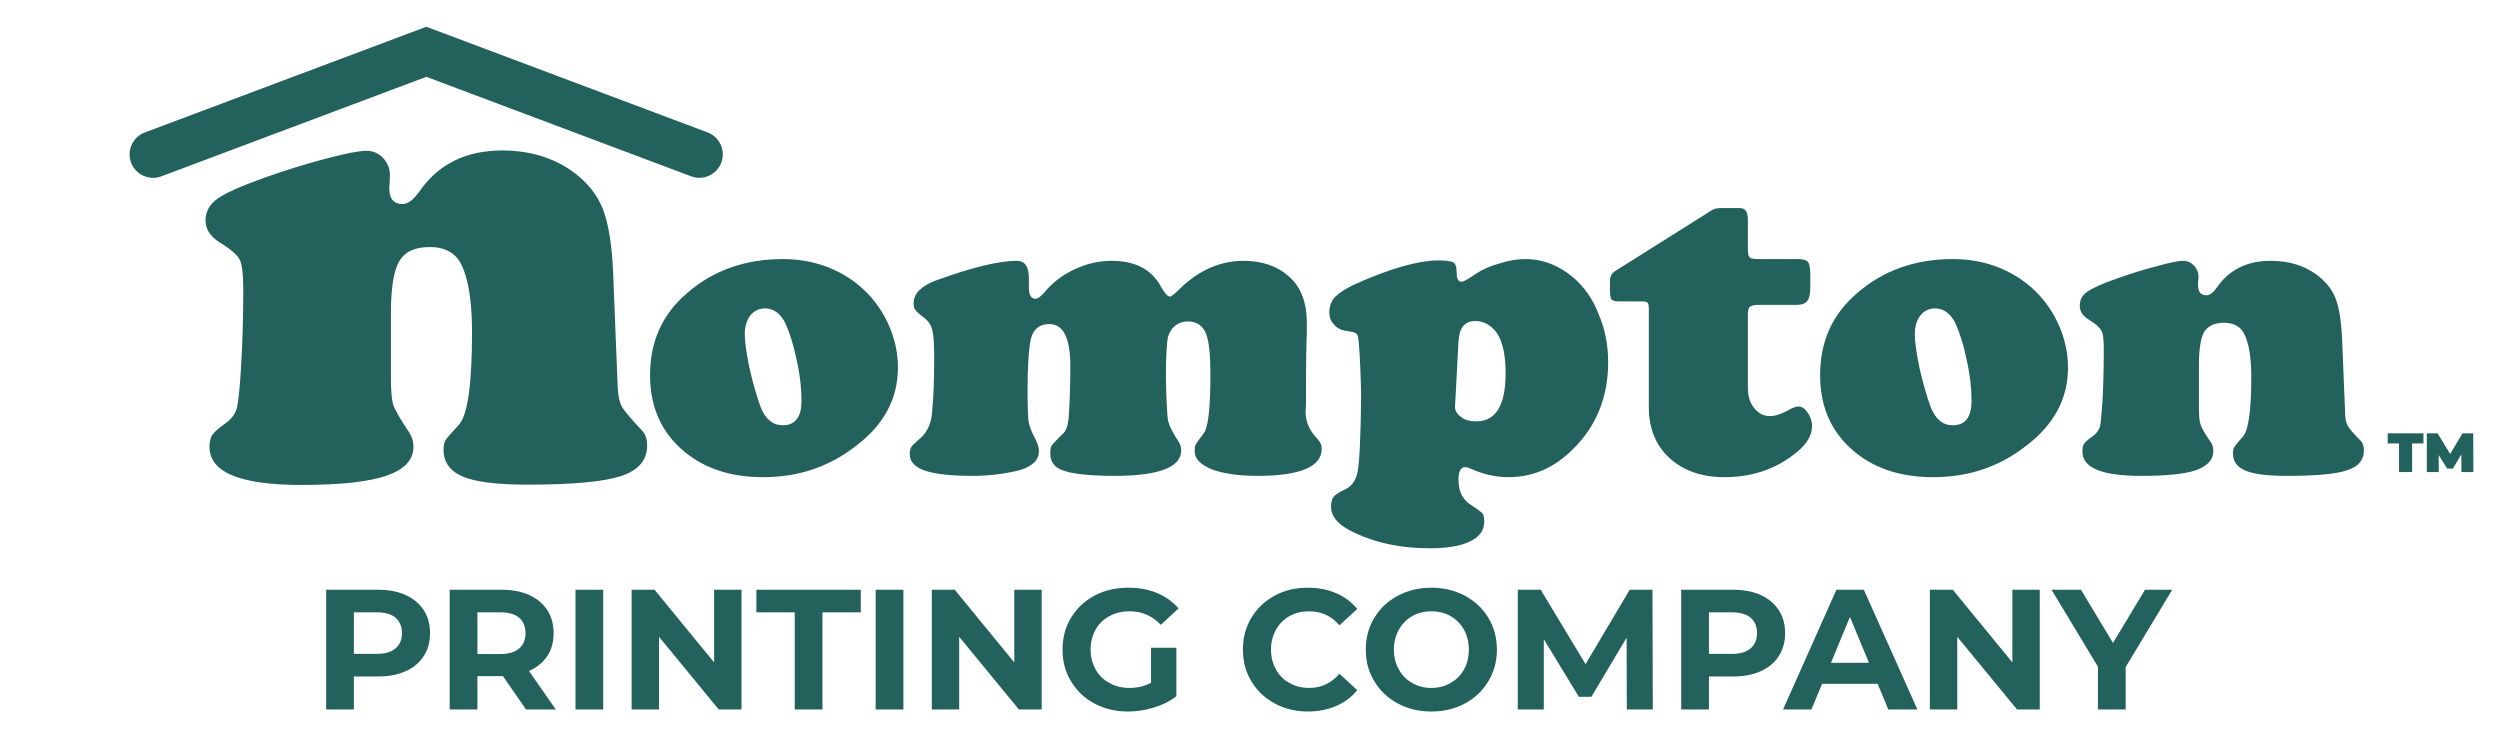 <?xml version="1.0" encoding="UTF-8" standalone="no"?>
<!DOCTYPE svg PUBLIC "-//W3C//DTD SVG 1.1//EN" "http://www.w3.org/Graphics/SVG/1.1/DTD/svg11.dtd">
<svg width="100%" height="100%" viewBox="0 0 965 292" version="1.1" xmlns="http://www.w3.org/2000/svg" xmlns:xlink="http://www.w3.org/1999/xlink" xml:space="preserve" xmlns:serif="http://www.serif.com/" style="fill-rule:evenodd;clip-rule:evenodd;stroke-linejoin:round;stroke-miterlimit:2;">
    <g transform="matrix(1,0,0,1,-1576.63,-3280.08)">
        <g id="Artboard5" transform="matrix(1.025,0,0,0.404,-96.582,2289.27)">
            <rect x="1632.39" y="2450.57" width="940.921" height="721.236" style="fill:none;"/>
            <g transform="matrix(0.808,0,0,2.049,301.837,-3697.2)">
                <g transform="matrix(3.178,0,0,3.178,629.242,-18528.8)">
                    <g transform="matrix(64,0,0,64,414.416,6843.92)">
                        <path d="M0.321,-0.487C0.38,-0.487 0.433,-0.471 0.478,-0.44C0.51,-0.418 0.536,-0.389 0.555,-0.354C0.575,-0.317 0.585,-0.278 0.585,-0.238C0.585,-0.167 0.553,-0.107 0.488,-0.058C0.426,-0.01 0.356,0.013 0.276,0.013C0.198,0.013 0.135,-0.009 0.087,-0.053C0.04,-0.096 0.017,-0.152 0.017,-0.221C0.017,-0.298 0.045,-0.361 0.103,-0.41C0.162,-0.461 0.235,-0.487 0.321,-0.487ZM0.282,-0.374C0.267,-0.374 0.256,-0.369 0.247,-0.358C0.239,-0.348 0.234,-0.333 0.234,-0.316C0.234,-0.296 0.238,-0.27 0.245,-0.236C0.253,-0.202 0.261,-0.173 0.271,-0.146C0.282,-0.12 0.298,-0.106 0.321,-0.106C0.35,-0.106 0.364,-0.125 0.364,-0.162C0.364,-0.189 0.361,-0.22 0.353,-0.255C0.346,-0.29 0.337,-0.318 0.327,-0.34C0.316,-0.362 0.301,-0.373 0.282,-0.374Z" style="fill:rgb(34,97,92);fill-rule:nonzero;"/>
                    </g>
                    <g transform="matrix(64,0,0,64,452.947,6843.92)">
                        <path d="M0.255,-0.483C0.274,-0.483 0.283,-0.47 0.283,-0.443L0.283,-0.435C0.283,-0.43 0.283,-0.426 0.283,-0.422C0.283,-0.405 0.288,-0.396 0.298,-0.396C0.304,-0.396 0.313,-0.403 0.324,-0.417C0.342,-0.437 0.364,-0.453 0.391,-0.465C0.417,-0.477 0.445,-0.483 0.473,-0.483C0.527,-0.483 0.565,-0.463 0.586,-0.423C0.594,-0.409 0.601,-0.401 0.606,-0.401C0.61,-0.401 0.618,-0.408 0.631,-0.421C0.674,-0.462 0.722,-0.483 0.775,-0.483C0.817,-0.483 0.852,-0.471 0.878,-0.448C0.906,-0.424 0.92,-0.388 0.92,-0.34C0.92,-0.329 0.92,-0.312 0.919,-0.287C0.919,-0.279 0.918,-0.253 0.918,-0.21C0.918,-0.183 0.918,-0.164 0.918,-0.153C0.918,-0.146 0.917,-0.141 0.917,-0.138C0.917,-0.117 0.924,-0.099 0.937,-0.083C0.945,-0.074 0.95,-0.068 0.951,-0.065C0.953,-0.062 0.954,-0.057 0.954,-0.052C0.954,-0.011 0.905,0.01 0.807,0.01C0.764,0.01 0.729,0.005 0.702,-0.005C0.676,-0.016 0.663,-0.029 0.663,-0.046C0.663,-0.053 0.663,-0.058 0.665,-0.061C0.667,-0.065 0.673,-0.074 0.684,-0.088C0.694,-0.102 0.699,-0.146 0.699,-0.222C0.699,-0.266 0.696,-0.296 0.69,-0.313C0.683,-0.334 0.668,-0.344 0.647,-0.344C0.636,-0.344 0.627,-0.341 0.618,-0.334C0.61,-0.328 0.605,-0.319 0.602,-0.309C0.599,-0.297 0.597,-0.266 0.597,-0.215C0.598,-0.161 0.6,-0.127 0.602,-0.116C0.605,-0.104 0.613,-0.088 0.627,-0.067C0.63,-0.062 0.632,-0.056 0.632,-0.048C0.632,-0.01 0.581,0.01 0.48,0.01C0.419,0.01 0.378,0.005 0.357,-0.004C0.34,-0.011 0.332,-0.024 0.332,-0.042C0.332,-0.05 0.333,-0.056 0.335,-0.059C0.337,-0.062 0.344,-0.07 0.356,-0.082C0.364,-0.088 0.368,-0.095 0.37,-0.101C0.372,-0.107 0.374,-0.118 0.375,-0.134C0.377,-0.17 0.378,-0.206 0.378,-0.242C0.378,-0.306 0.362,-0.338 0.33,-0.338C0.305,-0.338 0.291,-0.324 0.286,-0.297C0.282,-0.271 0.28,-0.234 0.28,-0.187C0.28,-0.151 0.281,-0.127 0.282,-0.116C0.284,-0.105 0.288,-0.094 0.294,-0.082C0.302,-0.068 0.306,-0.056 0.306,-0.047C0.306,-0.026 0.291,-0.012 0.262,-0.003C0.229,0.005 0.194,0.01 0.155,0.01C0.105,0.01 0.068,0.006 0.045,-0.002C0.021,-0.01 0.01,-0.023 0.01,-0.04C0.01,-0.047 0.011,-0.052 0.014,-0.057C0.017,-0.061 0.025,-0.068 0.036,-0.078C0.05,-0.091 0.059,-0.11 0.061,-0.133C0.065,-0.174 0.066,-0.215 0.066,-0.259C0.066,-0.29 0.065,-0.311 0.062,-0.323C0.059,-0.336 0.052,-0.346 0.042,-0.353C0.032,-0.361 0.026,-0.366 0.023,-0.37C0.02,-0.374 0.019,-0.379 0.019,-0.386C0.019,-0.408 0.036,-0.425 0.07,-0.438C0.153,-0.468 0.214,-0.483 0.255,-0.483Z" style="fill:rgb(34,97,92);fill-rule:nonzero;"/>
                    </g>
                    <g transform="matrix(64,0,0,64,514.479,6843.92)">
                        <path d="M0.258,-0.484C0.278,-0.484 0.29,-0.482 0.295,-0.479C0.3,-0.475 0.302,-0.467 0.302,-0.453C0.302,-0.441 0.306,-0.435 0.314,-0.435C0.317,-0.435 0.328,-0.441 0.347,-0.454C0.361,-0.463 0.378,-0.471 0.4,-0.477C0.422,-0.484 0.441,-0.487 0.459,-0.487C0.5,-0.487 0.537,-0.472 0.57,-0.444C0.595,-0.422 0.614,-0.395 0.627,-0.361C0.642,-0.326 0.649,-0.29 0.649,-0.251C0.649,-0.169 0.621,-0.102 0.566,-0.049C0.523,-0.007 0.475,0.013 0.42,0.013C0.393,0.013 0.364,0.007 0.335,-0.006C0.329,-0.009 0.324,-0.01 0.321,-0.01C0.311,-0.01 0.306,-0 0.306,0.019C0.306,0.045 0.315,0.063 0.332,0.075C0.348,0.085 0.358,0.093 0.361,0.096C0.364,0.1 0.365,0.106 0.365,0.115C0.365,0.135 0.354,0.15 0.333,0.16C0.311,0.171 0.28,0.176 0.24,0.176C0.17,0.176 0.108,0.162 0.055,0.134C0.028,0.119 0.014,0.102 0.014,0.081C0.014,0.071 0.016,0.063 0.02,0.058C0.024,0.053 0.032,0.048 0.044,0.042C0.061,0.035 0.071,0.021 0.075,-0C0.079,-0.021 0.082,-0.079 0.083,-0.177C0.081,-0.257 0.078,-0.302 0.075,-0.312C0.073,-0.315 0.072,-0.317 0.069,-0.318C0.067,-0.319 0.059,-0.321 0.045,-0.323C0.035,-0.325 0.026,-0.33 0.02,-0.338C0.013,-0.345 0.01,-0.354 0.01,-0.365C0.01,-0.378 0.014,-0.39 0.023,-0.4C0.033,-0.41 0.047,-0.419 0.068,-0.429C0.148,-0.465 0.211,-0.483 0.258,-0.484ZM0.306,-0.299L0.299,-0.165C0.299,-0.16 0.298,-0.154 0.298,-0.149C0.298,-0.139 0.303,-0.131 0.312,-0.125C0.32,-0.118 0.332,-0.115 0.347,-0.115C0.392,-0.115 0.414,-0.152 0.414,-0.226C0.414,-0.274 0.405,-0.308 0.386,-0.327C0.374,-0.339 0.36,-0.345 0.344,-0.345C0.321,-0.345 0.308,-0.33 0.306,-0.299Z" style="fill:rgb(34,97,92);fill-rule:nonzero;"/>
                    </g>
                    <g transform="matrix(64,0,0,64,556.729,6843.92)">
                        <path d="M0.309,-0.358L0.309,-0.193C0.309,-0.174 0.313,-0.158 0.323,-0.146C0.333,-0.133 0.345,-0.127 0.36,-0.127C0.373,-0.127 0.389,-0.133 0.41,-0.145C0.415,-0.147 0.42,-0.149 0.425,-0.149C0.433,-0.149 0.44,-0.144 0.446,-0.135C0.453,-0.125 0.456,-0.115 0.456,-0.104C0.456,-0.084 0.445,-0.064 0.423,-0.046C0.377,-0.007 0.321,0.013 0.255,0.013C0.203,0.013 0.161,-0.002 0.129,-0.031C0.098,-0.06 0.082,-0.099 0.082,-0.147L0.082,-0.373C0.082,-0.381 0.081,-0.385 0.079,-0.387C0.078,-0.389 0.073,-0.39 0.065,-0.39L0.015,-0.39C0.006,-0.39 -0,-0.391 -0.003,-0.394C-0.006,-0.397 -0.007,-0.405 -0.007,-0.416L-0.007,-0.438C-0.007,-0.447 -0.003,-0.454 0.004,-0.459L0.228,-0.6C0.234,-0.603 0.24,-0.604 0.249,-0.604L0.288,-0.604C0.296,-0.604 0.302,-0.602 0.304,-0.598C0.307,-0.595 0.309,-0.587 0.309,-0.576L0.309,-0.51C0.309,-0.5 0.31,-0.494 0.313,-0.491C0.316,-0.488 0.323,-0.487 0.333,-0.487L0.423,-0.487C0.435,-0.487 0.443,-0.485 0.447,-0.48C0.45,-0.476 0.452,-0.466 0.452,-0.452L0.452,-0.423C0.452,-0.408 0.45,-0.397 0.445,-0.391C0.441,-0.385 0.432,-0.382 0.42,-0.382L0.332,-0.382C0.323,-0.382 0.317,-0.38 0.313,-0.377C0.31,-0.374 0.309,-0.368 0.309,-0.358Z" style="fill:rgb(34,97,92);fill-rule:nonzero;"/>
                    </g>
                    <g transform="matrix(64,0,0,64,586.01,6843.92)">
                        <path d="M0.321,-0.487C0.38,-0.487 0.433,-0.471 0.478,-0.44C0.51,-0.418 0.536,-0.389 0.555,-0.354C0.575,-0.317 0.585,-0.278 0.585,-0.238C0.585,-0.167 0.553,-0.107 0.488,-0.058C0.426,-0.01 0.356,0.013 0.276,0.013C0.198,0.013 0.135,-0.009 0.087,-0.053C0.04,-0.096 0.017,-0.152 0.017,-0.221C0.017,-0.298 0.045,-0.361 0.103,-0.41C0.162,-0.461 0.235,-0.487 0.321,-0.487ZM0.282,-0.374C0.267,-0.374 0.256,-0.369 0.247,-0.358C0.239,-0.348 0.234,-0.333 0.234,-0.316C0.234,-0.296 0.238,-0.27 0.245,-0.236C0.253,-0.202 0.261,-0.173 0.271,-0.146C0.282,-0.12 0.298,-0.106 0.321,-0.106C0.35,-0.106 0.364,-0.125 0.364,-0.162C0.364,-0.189 0.361,-0.22 0.353,-0.255C0.346,-0.29 0.337,-0.318 0.327,-0.34C0.316,-0.362 0.301,-0.373 0.282,-0.374Z" style="fill:rgb(34,97,92);fill-rule:nonzero;"/>
                    </g>
                    <g transform="matrix(64,0,0,64,624.541,6843.92)">
                        <path d="M0.611,-0.306L0.618,-0.134C0.618,-0.121 0.62,-0.112 0.624,-0.105C0.627,-0.099 0.637,-0.087 0.654,-0.07C0.659,-0.065 0.661,-0.057 0.661,-0.048C0.661,-0.026 0.648,-0.011 0.623,-0.003C0.597,0.006 0.551,0.01 0.485,0.01C0.44,0.01 0.408,0.006 0.39,-0.002C0.37,-0.01 0.361,-0.023 0.361,-0.042C0.361,-0.048 0.362,-0.053 0.364,-0.056C0.366,-0.059 0.372,-0.067 0.383,-0.079C0.396,-0.092 0.403,-0.138 0.403,-0.215C0.403,-0.26 0.398,-0.293 0.387,-0.315C0.379,-0.332 0.363,-0.341 0.34,-0.341C0.319,-0.341 0.304,-0.334 0.295,-0.32C0.287,-0.306 0.283,-0.28 0.283,-0.244L0.283,-0.147C0.283,-0.128 0.284,-0.115 0.287,-0.107C0.289,-0.1 0.297,-0.086 0.311,-0.066C0.315,-0.06 0.316,-0.053 0.316,-0.046C0.316,-0.027 0.303,-0.013 0.276,-0.003C0.25,0.006 0.208,0.01 0.151,0.01C0.061,0.01 0.016,-0.008 0.016,-0.046C0.016,-0.054 0.017,-0.06 0.02,-0.064C0.023,-0.068 0.029,-0.074 0.04,-0.081C0.048,-0.087 0.053,-0.094 0.056,-0.102C0.058,-0.11 0.06,-0.13 0.062,-0.161C0.064,-0.198 0.065,-0.237 0.065,-0.278C0.065,-0.3 0.064,-0.315 0.06,-0.322C0.057,-0.329 0.047,-0.338 0.031,-0.348C0.017,-0.356 0.01,-0.367 0.01,-0.38C0.01,-0.393 0.015,-0.404 0.027,-0.412C0.038,-0.42 0.062,-0.431 0.097,-0.443C0.128,-0.454 0.159,-0.464 0.188,-0.471C0.216,-0.479 0.236,-0.483 0.247,-0.483C0.257,-0.483 0.265,-0.479 0.272,-0.472C0.278,-0.465 0.282,-0.457 0.282,-0.447C0.282,-0.446 0.282,-0.442 0.281,-0.435C0.281,-0.432 0.281,-0.43 0.281,-0.428C0.281,-0.412 0.287,-0.404 0.3,-0.404C0.308,-0.404 0.316,-0.41 0.325,-0.423C0.353,-0.463 0.394,-0.483 0.447,-0.483C0.488,-0.483 0.523,-0.473 0.553,-0.451C0.573,-0.436 0.588,-0.418 0.596,-0.397C0.604,-0.377 0.609,-0.346 0.611,-0.306Z" style="fill:rgb(34,97,92);fill-rule:nonzero;"/>
                    </g>
                </g>
                <g transform="matrix(0.194,0,0,0.194,2571.53,1980.89)">
                    <g transform="matrix(133.019,0,0,133.019,968.739,6394.57)">
                        <path d="M0.209,-0.517L0.004,-0.517L0.004,-0.7L0.65,-0.7L0.65,-0.517L0.445,-0.517L0.445,-0L0.209,-0L0.209,-0.517Z" style="fill:rgb(34,97,92);fill-rule:nonzero;"/>
                    </g>
                    <g transform="matrix(133.019,0,0,133.019,1055.73,6394.57)">
                        <path d="M0.682,-0L0.68,-0.319L0.528,-0.063L0.424,-0.063L0.272,-0.308L0.272,-0L0.057,-0L0.057,-0.7L0.251,-0.7L0.479,-0.327L0.701,-0.7L0.895,-0.7L0.897,-0L0.682,-0Z" style="fill:rgb(34,97,92);fill-rule:nonzero;"/>
                    </g>
                </g>
                <g transform="matrix(0.852,0,0,0.852,1664.63,2909.8)">
                    <g transform="matrix(5.795,0,0,5.795,-2656.87,-37011.7)">
                        <path d="M512.723,6430.92L513.161,6441.92C513.202,6442.76 513.333,6443.37 513.551,6443.77C513.77,6444.16 514.411,6444.92 515.473,6446.05C515.786,6446.38 515.942,6446.85 515.942,6447.45C515.942,6448.83 515.119,6449.79 513.473,6450.33C511.827,6450.87 508.89,6451.14 504.661,6451.14C501.786,6451.14 499.755,6450.89 498.567,6450.39C497.338,6449.87 496.723,6449.03 496.723,6447.86C496.723,6447.44 496.786,6447.14 496.911,6446.94C497.036,6446.74 497.452,6446.26 498.161,6445.49C498.994,6444.61 499.411,6441.69 499.411,6436.74C499.411,6433.86 499.077,6431.74 498.411,6430.36C497.869,6429.26 496.869,6428.7 495.411,6428.7C494.015,6428.7 493.057,6429.15 492.536,6430.05C492.015,6430.94 491.755,6432.57 491.755,6434.92L491.755,6441.11C491.755,6442.34 491.833,6443.18 491.989,6443.64C492.145,6444.1 492.661,6444.99 493.536,6446.3C493.765,6446.67 493.88,6447.1 493.88,6447.58C493.88,6448.81 493.025,6449.72 491.317,6450.3C489.609,6450.88 486.942,6451.17 483.317,6451.17C477.525,6451.17 474.63,6449.98 474.63,6447.58C474.63,6447.08 474.718,6446.7 474.895,6446.44C475.072,6446.18 475.494,6445.81 476.161,6445.33C476.702,6444.93 477.046,6444.48 477.192,6443.97C477.338,6443.46 477.473,6442.2 477.598,6440.2C477.744,6437.83 477.817,6435.34 477.817,6432.74C477.817,6431.3 477.708,6430.36 477.489,6429.91C477.27,6429.46 476.64,6428.91 475.598,6428.27C474.702,6427.7 474.255,6427.02 474.255,6426.2C474.255,6425.37 474.619,6424.69 475.348,6424.16C476.077,6423.63 477.577,6422.95 479.848,6422.14C481.848,6421.43 483.775,6420.84 485.63,6420.35C487.484,6419.86 488.755,6419.61 489.442,6419.61C490.067,6419.61 490.593,6419.84 491.02,6420.3C491.447,6420.76 491.661,6421.3 491.661,6421.92C491.661,6421.99 491.65,6422.25 491.63,6422.7C491.609,6422.87 491.598,6423.02 491.598,6423.14C491.598,6424.14 492.015,6424.64 492.848,6424.64C493.348,6424.64 493.88,6424.25 494.442,6423.45C496.234,6420.87 498.838,6419.58 502.255,6419.58C504.88,6419.58 507.13,6420.27 509.005,6421.64C510.317,6422.62 511.234,6423.77 511.755,6425.1C512.275,6426.42 512.598,6428.36 512.723,6430.92Z" style="fill:rgb(34,97,92);fill-rule:nonzero;"/>
                    </g>
                    <g transform="matrix(1,0,0,1,-0.841,-5822.18)">
                        <path d="M68.073,6026.1C61.447,6028.59 54.046,6025.23 51.557,6018.61C49.068,6011.98 52.427,6004.58 59.054,6002.09L213.067,5944.24L366.926,6002.08C373.551,6004.57 376.908,6011.97 374.417,6018.6C371.926,6025.23 364.525,6028.58 357.899,6026.09C357.899,6026.09 213.063,5971.64 213.063,5971.64L68.073,6026.1Z" style="fill:rgb(34,97,92);"/>
                    </g>
                </g>
            </g>
            <g transform="matrix(1.007,0,0,2.553,1714.99,-14606.1)">
                <g transform="matrix(64,0,0,64,34.642,6947.3)">
                    <path d="M0.386,-0.7C0.448,-0.7 0.502,-0.69 0.548,-0.669C0.593,-0.648 0.628,-0.619 0.653,-0.581C0.678,-0.543 0.69,-0.498 0.69,-0.446C0.69,-0.395 0.678,-0.35 0.653,-0.312C0.628,-0.273 0.593,-0.244 0.548,-0.224C0.502,-0.203 0.448,-0.193 0.386,-0.193L0.245,-0.193L0.245,-0L0.083,-0L0.083,-0.7L0.386,-0.7ZM0.377,-0.325C0.426,-0.325 0.463,-0.335 0.488,-0.357C0.513,-0.378 0.526,-0.407 0.526,-0.446C0.526,-0.485 0.513,-0.516 0.488,-0.537C0.463,-0.558 0.426,-0.568 0.377,-0.568L0.245,-0.568L0.245,-0.325L0.377,-0.325Z" style="fill:rgb(34,97,92);fill-rule:nonzero;"/>
                </g>
                <g transform="matrix(64,0,0,64,80.85,6947.3)">
                    <path d="M0.529,-0L0.394,-0.195L0.245,-0.195L0.245,-0L0.083,-0L0.083,-0.7L0.386,-0.7C0.448,-0.7 0.502,-0.69 0.548,-0.669C0.593,-0.648 0.628,-0.619 0.653,-0.581C0.678,-0.543 0.69,-0.498 0.69,-0.446C0.69,-0.394 0.678,-0.349 0.653,-0.312C0.627,-0.274 0.592,-0.245 0.546,-0.225L0.703,-0L0.529,-0ZM0.526,-0.446C0.526,-0.485 0.513,-0.516 0.488,-0.537C0.463,-0.558 0.426,-0.568 0.377,-0.568L0.245,-0.568L0.245,-0.324L0.377,-0.324C0.426,-0.324 0.463,-0.335 0.488,-0.356C0.513,-0.377 0.526,-0.407 0.526,-0.446Z" style="fill:rgb(34,97,92);fill-rule:nonzero;"/>
                </g>
                <g transform="matrix(64,0,0,64,127.89,6947.3)">
                    <rect x="0.083" y="-0.7" width="0.162" height="0.7" style="fill:rgb(34,97,92);fill-rule:nonzero;"/>
                </g>
                <g transform="matrix(64,0,0,64,148.882,6947.3)">
                    <path d="M0.725,-0.7L0.725,-0L0.592,-0L0.243,-0.425L0.243,-0L0.083,-0L0.083,-0.7L0.217,-0.7L0.565,-0.275L0.565,-0.7L0.725,-0.7Z" style="fill:rgb(34,97,92);fill-rule:nonzero;"/>
                </g>
                <g transform="matrix(64,0,0,64,200.594,6947.3)">
                    <path d="M0.228,-0.568L0.004,-0.568L0.004,-0.7L0.614,-0.7L0.614,-0.568L0.39,-0.568L0.39,-0L0.228,-0L0.228,-0.568Z" style="fill:rgb(34,97,92);fill-rule:nonzero;"/>
                </g>
                <g transform="matrix(64,0,0,64,240.146,6947.3)">
                    <rect x="0.083" y="-0.7" width="0.162" height="0.7" style="fill:rgb(34,97,92);fill-rule:nonzero;"/>
                </g>
                <g transform="matrix(64,0,0,64,261.138,6947.3)">
                    <path d="M0.725,-0.7L0.725,-0L0.592,-0L0.243,-0.425L0.243,-0L0.083,-0L0.083,-0.7L0.217,-0.7L0.565,-0.275L0.565,-0.7L0.725,-0.7Z" style="fill:rgb(34,97,92);fill-rule:nonzero;"/>
                </g>
                <g transform="matrix(64,0,0,64,312.85,6947.3)">
                    <path d="M0.556,-0.361L0.704,-0.361L0.704,-0.077C0.666,-0.048 0.622,-0.026 0.572,-0.011C0.522,0.004 0.472,0.012 0.421,0.012C0.348,0.012 0.283,-0.004 0.225,-0.035C0.167,-0.066 0.122,-0.109 0.089,-0.164C0.055,-0.219 0.039,-0.281 0.039,-0.35C0.039,-0.419 0.055,-0.482 0.089,-0.537C0.122,-0.592 0.167,-0.634 0.226,-0.666C0.285,-0.697 0.351,-0.712 0.424,-0.712C0.485,-0.712 0.541,-0.702 0.591,-0.681C0.641,-0.66 0.683,-0.63 0.717,-0.591L0.613,-0.495C0.563,-0.548 0.503,-0.574 0.432,-0.574C0.387,-0.574 0.348,-0.565 0.313,-0.546C0.278,-0.527 0.251,-0.501 0.232,-0.467C0.213,-0.433 0.203,-0.394 0.203,-0.35C0.203,-0.307 0.213,-0.268 0.232,-0.234C0.251,-0.2 0.278,-0.173 0.313,-0.155C0.347,-0.135 0.386,-0.126 0.43,-0.126C0.477,-0.126 0.519,-0.136 0.556,-0.156L0.556,-0.361Z" style="fill:rgb(34,97,92);fill-rule:nonzero;"/>
                </g>
                <g transform="matrix(64,0,0,64,380.306,6947.3)">
                    <path d="M0.418,0.012C0.347,0.012 0.282,-0.004 0.225,-0.035C0.167,-0.066 0.122,-0.109 0.089,-0.164C0.055,-0.219 0.039,-0.281 0.039,-0.35C0.039,-0.419 0.055,-0.482 0.089,-0.537C0.122,-0.592 0.167,-0.634 0.225,-0.666C0.282,-0.697 0.347,-0.712 0.419,-0.712C0.48,-0.712 0.535,-0.701 0.584,-0.68C0.632,-0.659 0.674,-0.628 0.707,-0.588L0.603,-0.492C0.556,-0.547 0.497,-0.574 0.427,-0.574C0.384,-0.574 0.345,-0.565 0.311,-0.546C0.277,-0.527 0.251,-0.5 0.232,-0.466C0.213,-0.432 0.203,-0.393 0.203,-0.35C0.203,-0.307 0.213,-0.268 0.232,-0.234C0.251,-0.2 0.277,-0.173 0.311,-0.155C0.345,-0.135 0.384,-0.126 0.427,-0.126C0.497,-0.126 0.556,-0.154 0.603,-0.209L0.707,-0.113C0.674,-0.072 0.632,-0.041 0.583,-0.02C0.534,0.001 0.479,0.012 0.418,0.012Z" style="fill:rgb(34,97,92);fill-rule:nonzero;"/>
                </g>
                <g transform="matrix(64,0,0,64,426.258,6947.3)">
                    <path d="M0.422,0.012C0.349,0.012 0.284,-0.004 0.226,-0.035C0.167,-0.066 0.122,-0.11 0.089,-0.165C0.055,-0.22 0.039,-0.281 0.039,-0.35C0.039,-0.419 0.055,-0.481 0.089,-0.536C0.122,-0.591 0.167,-0.634 0.226,-0.665C0.284,-0.696 0.349,-0.712 0.422,-0.712C0.495,-0.712 0.56,-0.696 0.618,-0.665C0.676,-0.634 0.722,-0.591 0.755,-0.536C0.788,-0.481 0.805,-0.419 0.805,-0.35C0.805,-0.281 0.788,-0.22 0.755,-0.165C0.722,-0.11 0.676,-0.066 0.618,-0.035C0.56,-0.004 0.495,0.012 0.422,0.012ZM0.422,-0.126C0.463,-0.126 0.501,-0.135 0.534,-0.155C0.567,-0.173 0.594,-0.2 0.613,-0.234C0.632,-0.268 0.641,-0.307 0.641,-0.35C0.641,-0.393 0.632,-0.432 0.613,-0.466C0.594,-0.5 0.567,-0.527 0.534,-0.546C0.501,-0.565 0.463,-0.574 0.422,-0.574C0.381,-0.574 0.343,-0.565 0.31,-0.546C0.277,-0.527 0.251,-0.5 0.232,-0.466C0.213,-0.432 0.203,-0.393 0.203,-0.35C0.203,-0.307 0.213,-0.268 0.232,-0.234C0.251,-0.2 0.277,-0.173 0.31,-0.155C0.343,-0.135 0.381,-0.126 0.422,-0.126Z" style="fill:rgb(34,97,92);fill-rule:nonzero;"/>
                </g>
                <g transform="matrix(64,0,0,64,480.274,6947.3)">
                    <path d="M0.72,-0L0.719,-0.42L0.513,-0.074L0.44,-0.074L0.235,-0.411L0.235,-0L0.083,-0L0.083,-0.7L0.217,-0.7L0.479,-0.265L0.737,-0.7L0.87,-0.7L0.872,-0L0.72,-0Z" style="fill:rgb(34,97,92);fill-rule:nonzero;"/>
                </g>
                <g transform="matrix(64,0,0,64,541.394,6947.3)">
                    <path d="M0.386,-0.7C0.448,-0.7 0.502,-0.69 0.548,-0.669C0.593,-0.648 0.628,-0.619 0.653,-0.581C0.678,-0.543 0.69,-0.498 0.69,-0.446C0.69,-0.395 0.678,-0.35 0.653,-0.312C0.628,-0.273 0.593,-0.244 0.548,-0.224C0.502,-0.203 0.448,-0.193 0.386,-0.193L0.245,-0.193L0.245,-0L0.083,-0L0.083,-0.7L0.386,-0.7ZM0.377,-0.325C0.426,-0.325 0.463,-0.335 0.488,-0.357C0.513,-0.378 0.526,-0.407 0.526,-0.446C0.526,-0.485 0.513,-0.516 0.488,-0.537C0.463,-0.558 0.426,-0.568 0.377,-0.568L0.245,-0.568L0.245,-0.325L0.377,-0.325Z" style="fill:rgb(34,97,92);fill-rule:nonzero;"/>
                </g>
                <g transform="matrix(64,0,0,64,585.362,6947.3)">
                    <path d="M0.544,-0.15L0.219,-0.15L0.157,-0L-0.009,-0L0.303,-0.7L0.463,-0.7L0.776,-0L0.606,-0L0.544,-0.15ZM0.493,-0.273L0.382,-0.541L0.271,-0.273L0.493,-0.273Z" style="fill:rgb(34,97,92);fill-rule:nonzero;"/>
                </g>
                <g transform="matrix(64,0,0,64,634.386,6947.3)">
                    <path d="M0.725,-0.7L0.725,-0L0.592,-0L0.243,-0.425L0.243,-0L0.083,-0L0.083,-0.7L0.217,-0.7L0.565,-0.275L0.565,-0.7L0.725,-0.7Z" style="fill:rgb(34,97,92);fill-rule:nonzero;"/>
                </g>
                <g transform="matrix(64,0,0,64,686.098,6947.3)">
                    <path d="M0.419,-0.248L0.419,-0L0.257,-0L0.257,-0.25L-0.014,-0.7L0.158,-0.7L0.345,-0.389L0.532,-0.7L0.691,-0.7L0.419,-0.248Z" style="fill:rgb(34,97,92);fill-rule:nonzero;"/>
                </g>
            </g>
        </g>
    </g>
</svg>
